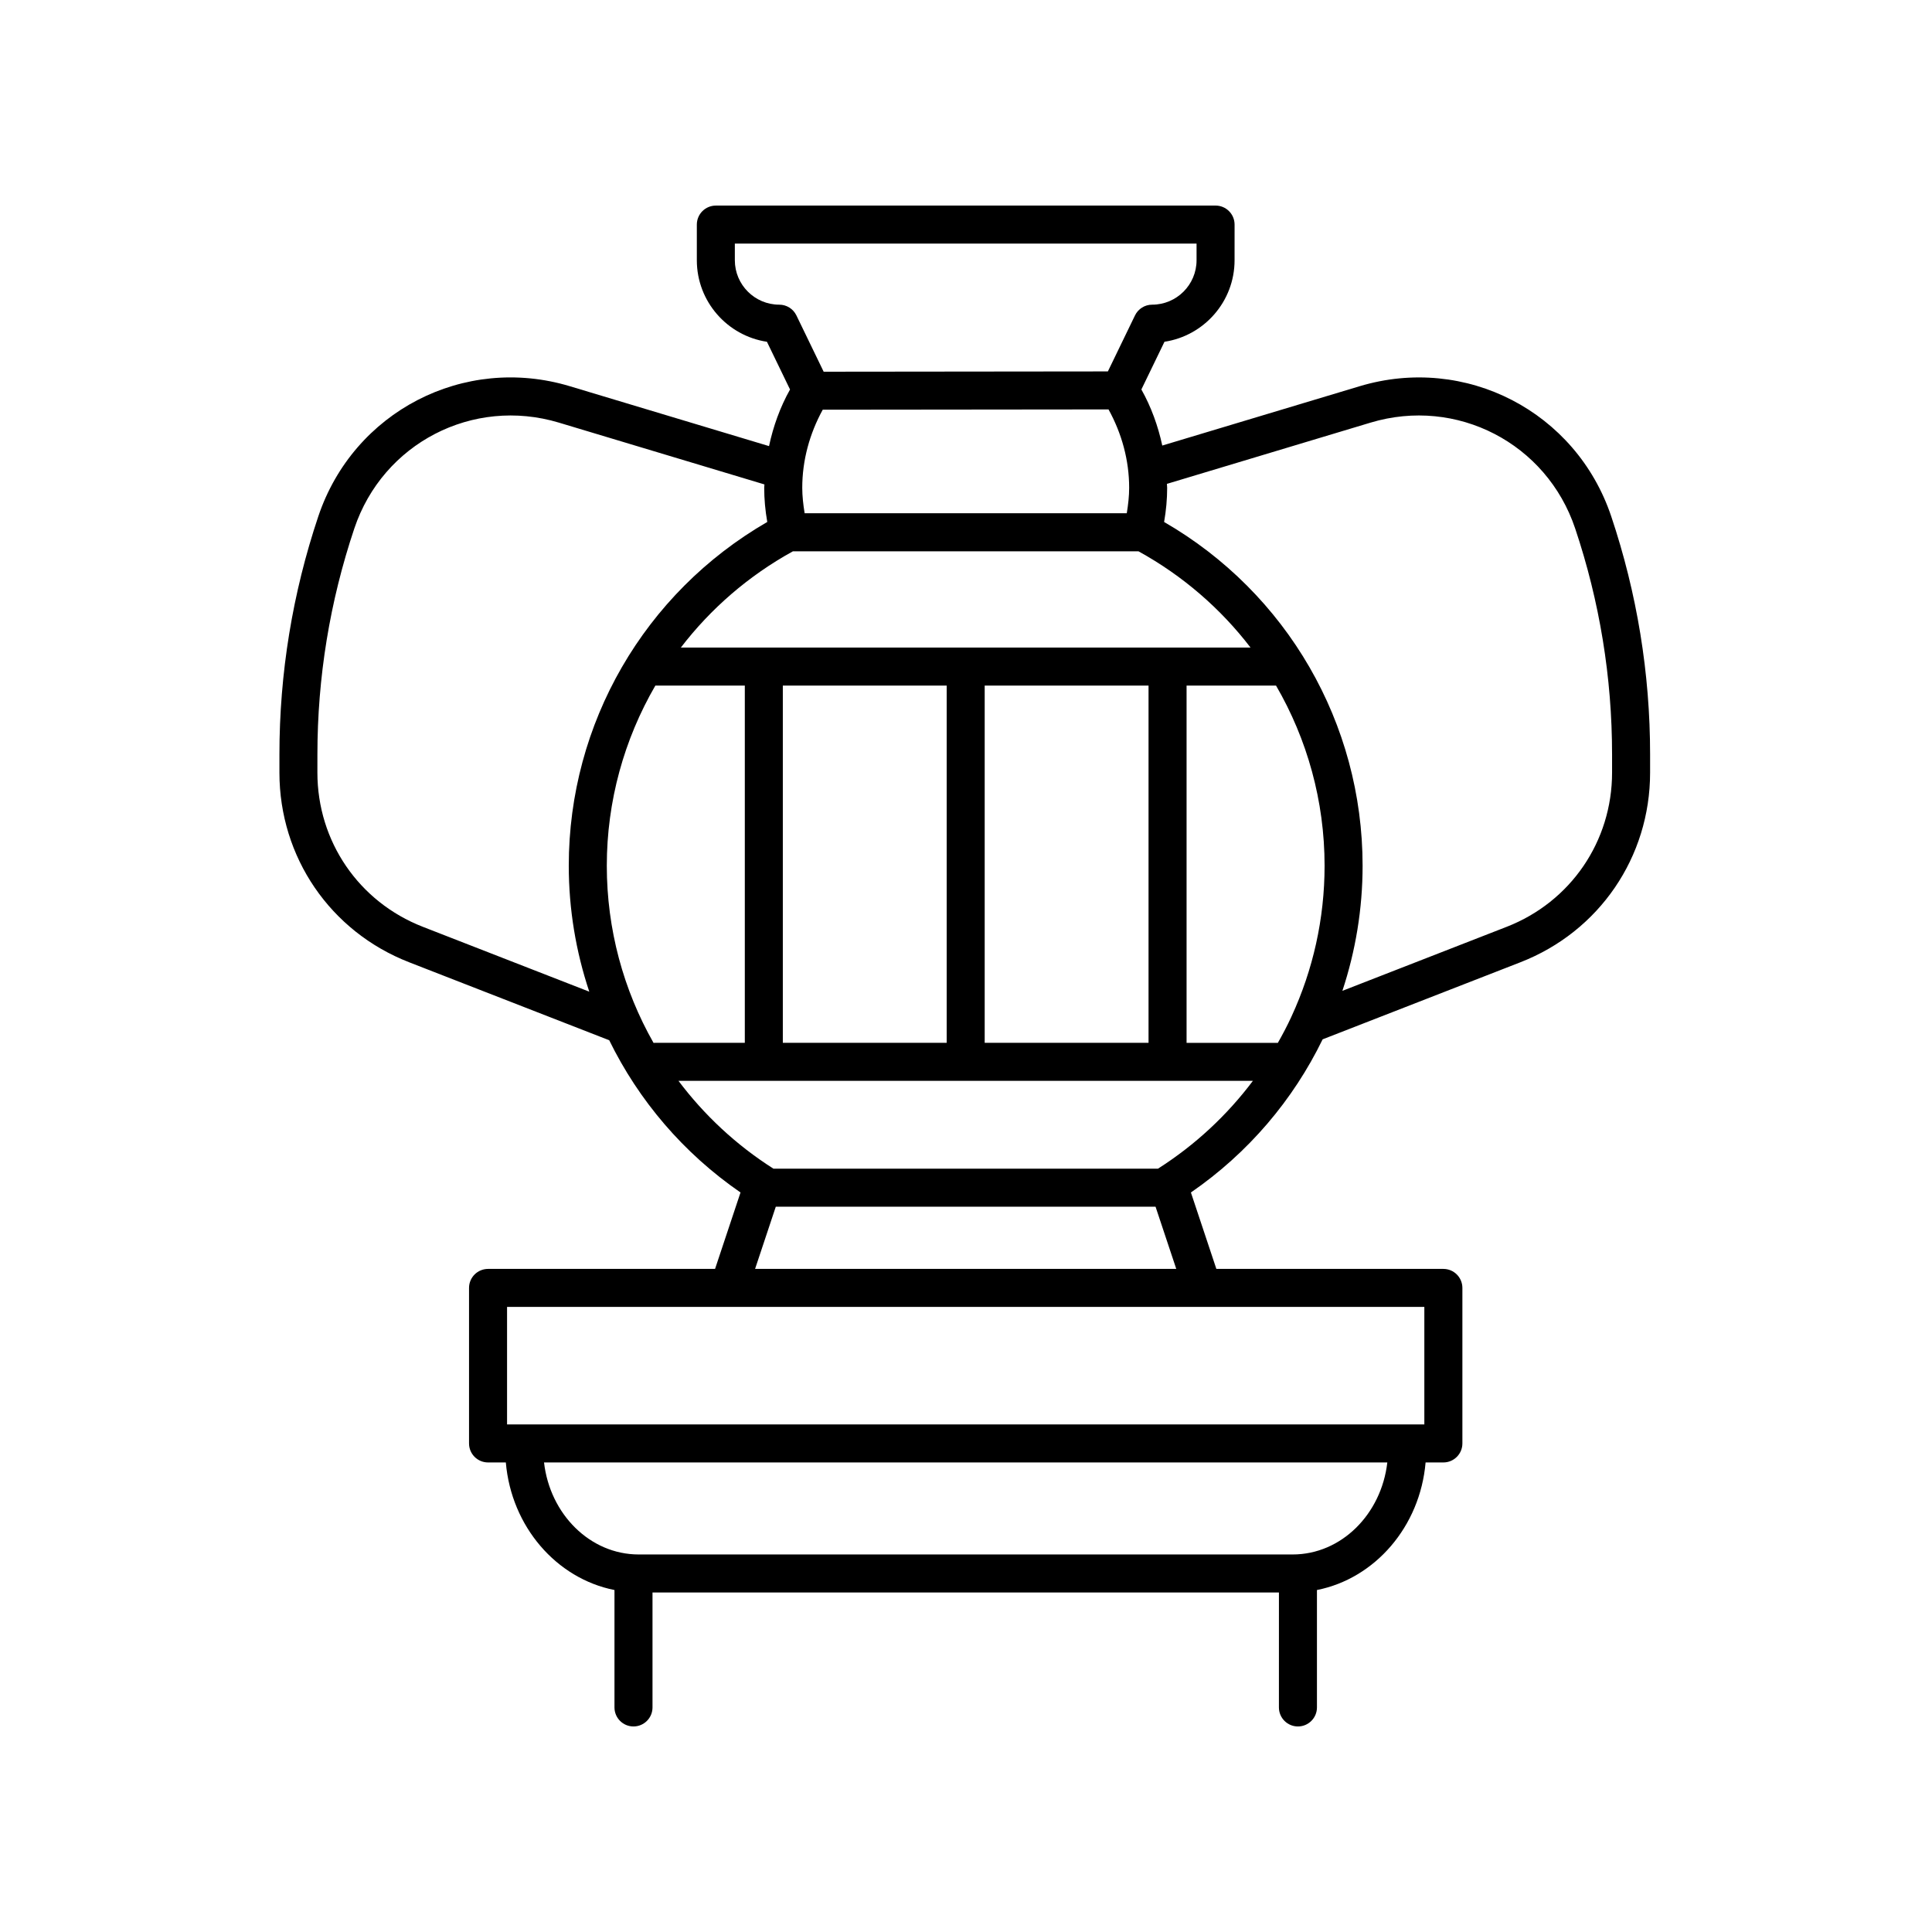 <?xml version="1.0" encoding="UTF-8"?>
<!-- Uploaded to: SVG Repo, www.svgrepo.com, Generator: SVG Repo Mixer Tools -->
<svg fill="#000000" width="800px" height="800px" version="1.1" viewBox="144 144 512 512" xmlns="http://www.w3.org/2000/svg">
 <path d="m252.4 399 53.051 20.676c7.816 15.965 19.648 29.906 34.793 40.344l-6.746 20.254h-60.16c-2.781 0-5.039 2.254-5.039 5.039v41.211c0 2.781 2.254 5.039 5.039 5.039h4.711c1.461 16.996 13.391 30.758 28.793 33.809v31.117c0 2.781 2.254 5.039 5.039 5.039 2.781 0 5.039-2.254 5.039-5.039v-30.461h166.01l-0.004 30.461c0 2.781 2.254 5.039 5.039 5.039 2.781 0 5.039-2.254 5.039-5.039v-31.117c15.398-3.051 27.332-16.812 28.793-33.809h4.711c2.781 0 5.039-2.254 5.039-5.039v-41.211c0-2.781-2.254-5.039-5.039-5.039h-60.16l-6.746-20.254c15.219-10.492 27.094-24.52 34.91-40.586l52.426-20.43c20.871-8.129 34.355-27.855 34.355-50.254v-4.816c0-21.488-3.465-42.715-10.301-63.094-9.324-27.777-38.602-42.918-66.664-34.488l-52.312 15.723c-1.121-5.176-2.918-10.195-5.539-14.859l6.121-12.645c10.5-1.586 18.574-10.672 18.574-21.605l0.004-9.449c0-2.781-2.254-5.039-5.039-5.039l-132.43 0.004c-2.781 0-5.039 2.254-5.039 5.039v9.449c0 10.934 8.078 20.023 18.578 21.605l6.121 12.645c-2.644 4.707-4.449 9.777-5.566 15.004l-52.785-15.871c-28.047-8.445-57.336 6.715-66.66 34.488-6.836 20.375-10.305 41.605-10.305 63.094v4.816c0 22.395 13.48 42.121 34.352 50.25zm185.37-146.5c3.523 6.391 5.469 13.488 5.469 20.773 0 2.199-0.258 4.465-0.633 6.746h-85.367c-0.375-2.285-0.633-4.547-0.633-6.746 0-7.254 1.934-14.324 5.426-20.695zm-83.629 37.598h91.562c11.777 6.484 21.809 15.215 29.695 25.504h-150.96c7.891-10.289 17.918-19.02 29.699-25.504zm132.13 123.25c-0.031 0.07-0.059 0.137-0.09 0.207-1.078 2.32-2.269 4.586-3.531 6.809h-24.195v-94.684h23.703c8.27 14.238 12.871 30.621 12.871 47.742 0 14.066-3.074 27.625-8.758 39.926zm-91.391-87.668v94.68h-43.422v-94.68zm10.074 0h43.422v94.68h-43.422zm-87.273 0h23.703v94.68l-24.195 0.004c-7.992-14.062-12.379-30.141-12.379-46.938 0-17.125 4.602-33.508 12.871-47.746zm168.89 230.27h-173.31c-12.875 0-23.512-10.66-25.086-24.391h223.48c-1.574 13.727-12.211 24.391-25.086 24.391zm34.895-34.469h-243.09v-31.133h243.09zm-177.36-41.211 5.488-16.48h100.64l5.488 16.48zm106.79-26.574c-0.008 0.004-0.012 0.012-0.02 0.016h-101.91c-0.008-0.004-0.012-0.012-0.02-0.016-9.902-6.301-18.344-14.219-25.141-23.262h152.23c-6.793 9.043-15.234 16.961-25.137 23.262zm56.332-197.7c22.809-6.852 46.629 5.461 54.207 28.047 6.488 19.344 9.781 39.492 9.781 59.891v4.816c0 18.215-10.965 34.254-27.938 40.867l-43.531 16.965c3.484-10.527 5.356-21.688 5.356-33.152 0-37.738-20.059-72.301-52.602-91.102 0.535-3.055 0.809-6.082 0.809-9.047 0-0.352-0.062-0.699-0.066-1.051zm-156.71-31.254c-6.496 0-11.777-5.281-11.777-11.777v-4.41h122.36v4.41c0 6.496-5.281 11.777-11.777 11.777-1.93 0-3.691 1.105-4.535 2.84l-7.188 14.848-75.32 0.078-7.227-14.926c-0.84-1.734-2.602-2.84-4.531-2.84zm-122.4 119.19c0-20.398 3.293-40.547 9.785-59.891 7.578-22.586 31.391-34.895 54.203-28.043l54.477 16.379c-0.004 0.301-0.059 0.598-0.059 0.902 0 2.965 0.273 5.996 0.812 9.047-32.547 18.797-52.605 53.359-52.605 91.098 0 11.551 1.902 22.785 5.434 33.379l-44.113-17.191c-16.973-6.613-27.938-22.652-27.938-40.867z"/>
</svg>
